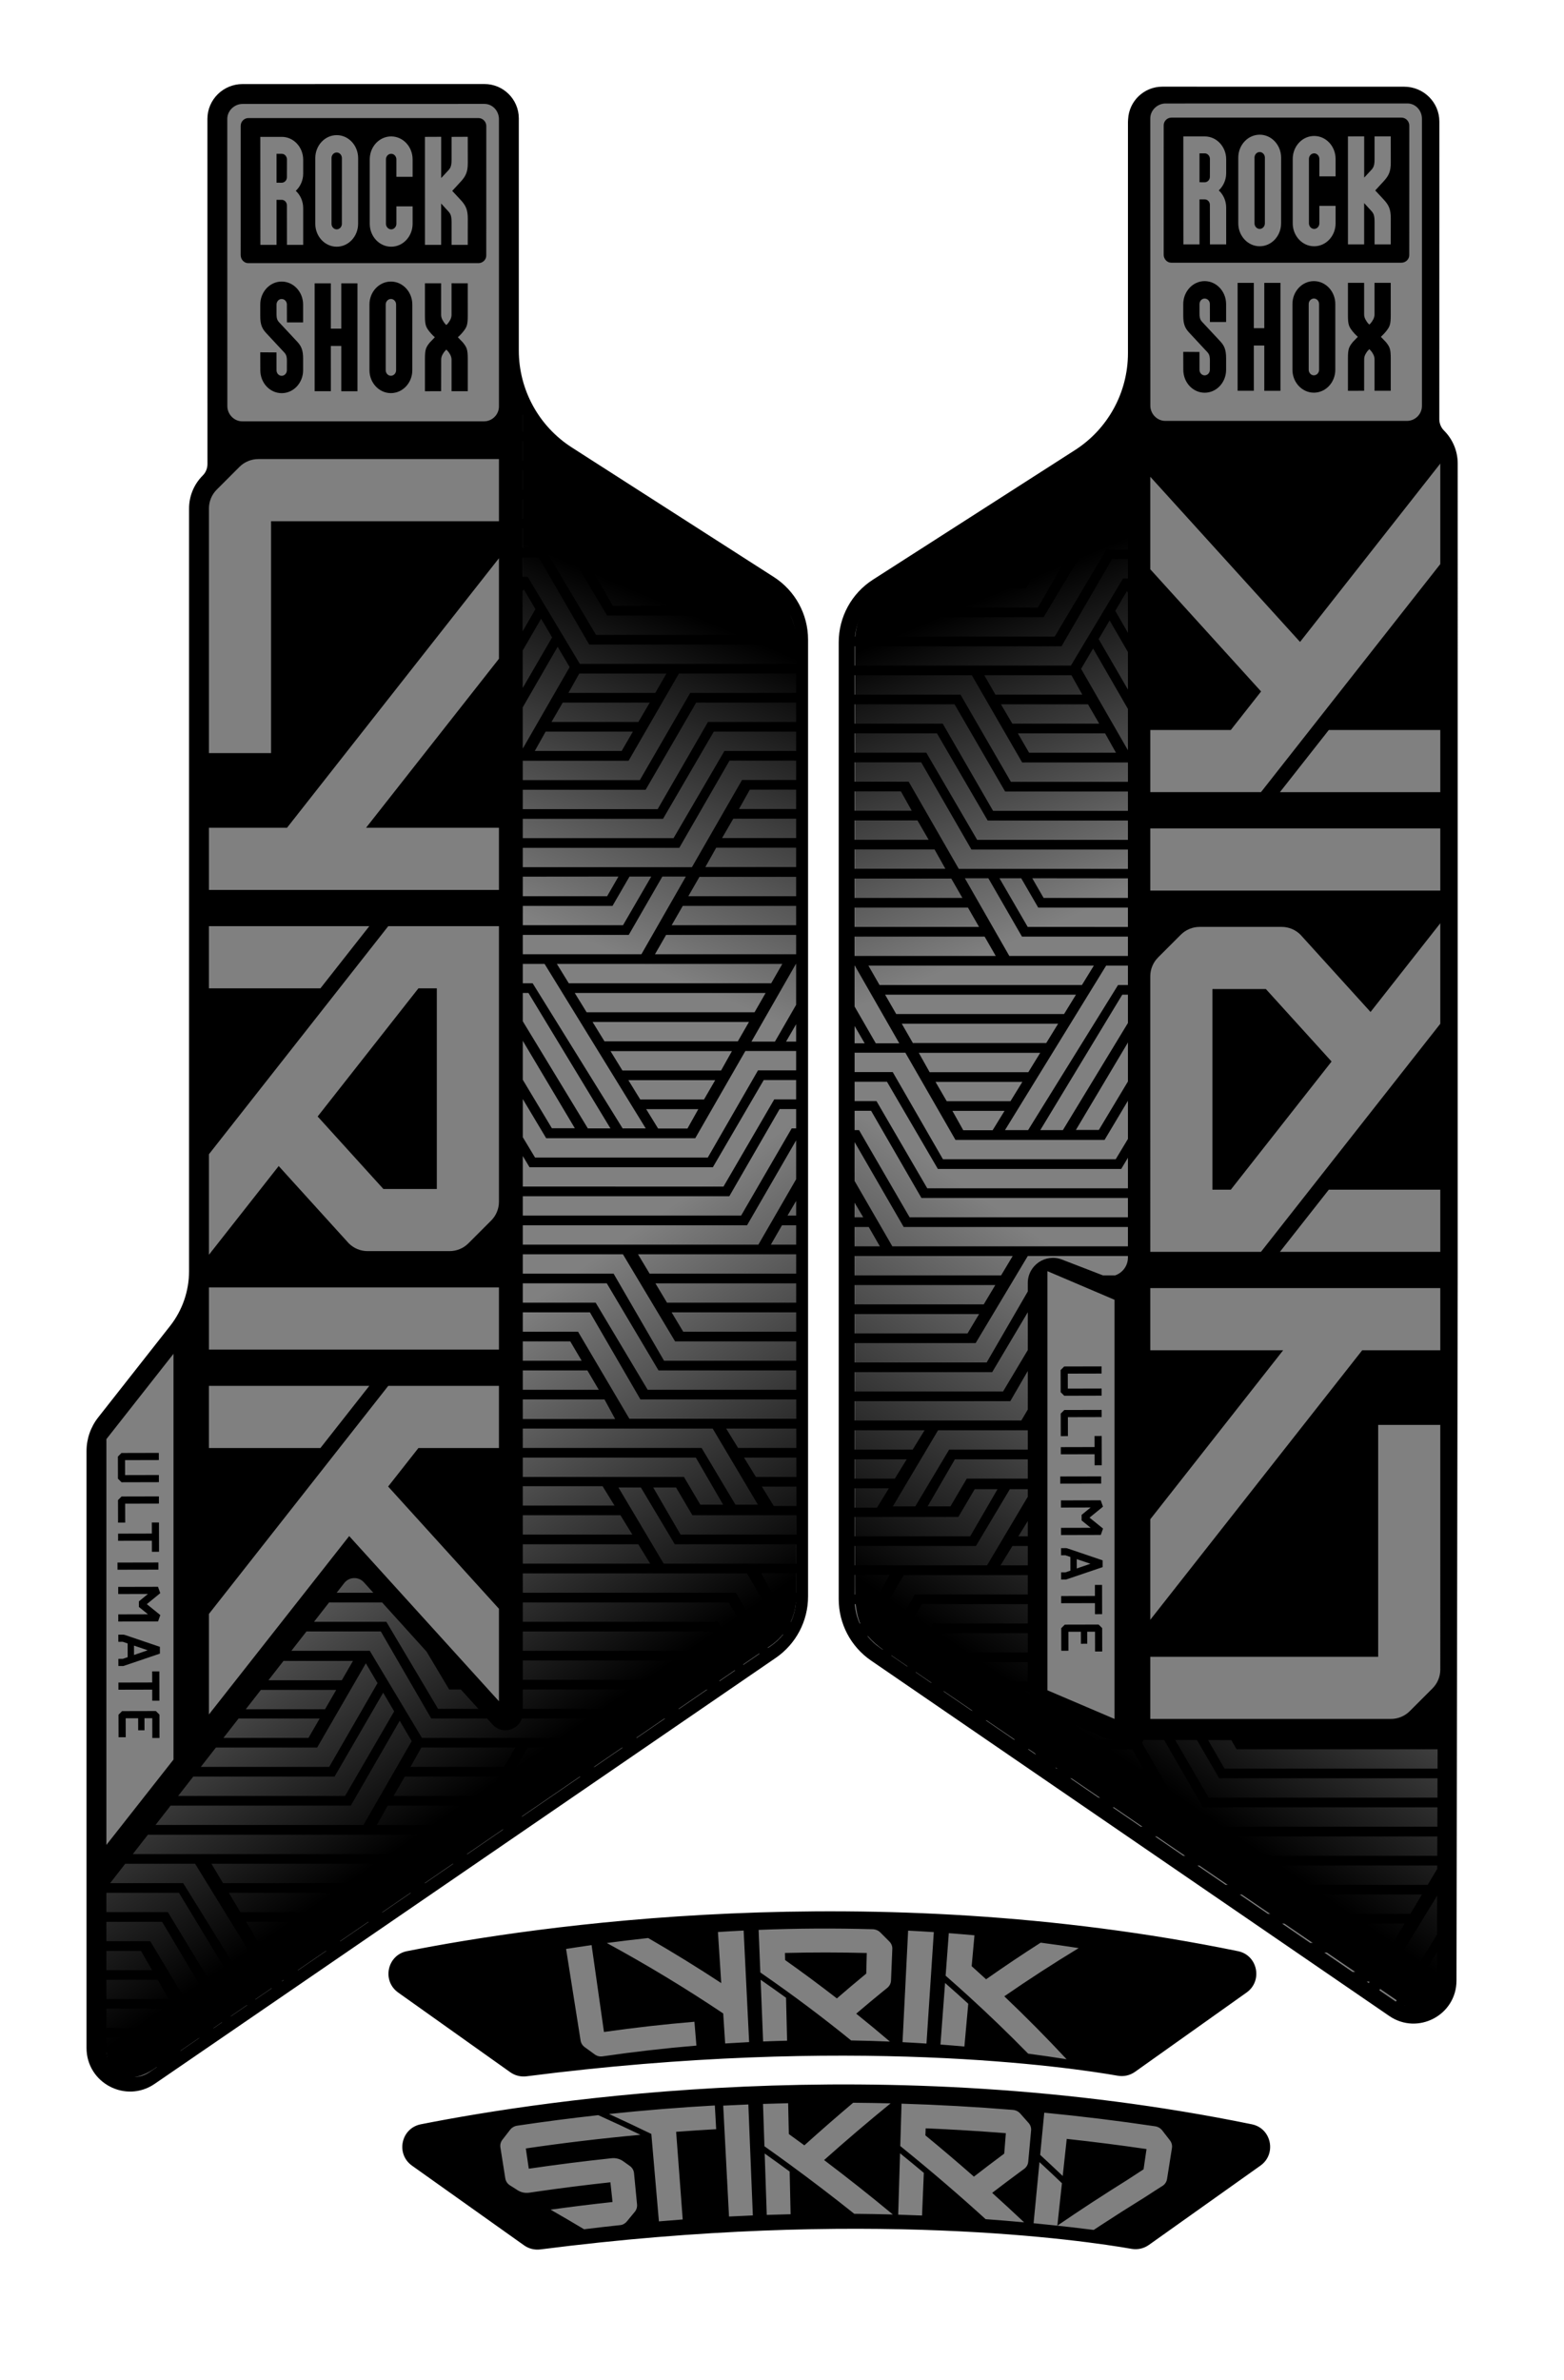 <svg xml:space="preserve" style="enable-background:new 0 0 557.695 848.461;" viewBox="0 0 557.695 848.461" height="848.461px" width="557.695px" y="0px" x="0px" xmlns:xlink="http://www.w3.org/1999/xlink" xmlns="http://www.w3.org/2000/svg" id="OVERLAY" version="1.1">
<rect x="0" y="0" width="557.695" height="848.461" fill="#808080" stroke="none"/>
<style type="text/css">
	.st0{fill:url(#SVGID_1_);}
	.st1{fill:url(#SVGID_00000096019679437832298140000001634054738012270475_);}
	.st2{fill:url(#SVGID_00000108294929873609690920000006933559464463840911_);}
	.st3{fill:url(#SVGID_00000085248219652201081030000009476310357690901662_);}
	.st4{fill:#FFFFFF;}
</style>
<g>
	<g>
		<linearGradient y2="479.069" x2="122.163" y1="623.287" x1="220.571" gradientUnits="userSpaceOnUse" id="SVGID_1_">
			<stop style="stop-color:#000000" offset="0.085"></stop>
			<stop style="stop-color:#000000;stop-opacity:0" offset="0.853"></stop>
		</linearGradient>
		<path d="M283.936,337.481l-97.469,79.493l-2.466,194.854c-0.074,3.821-4.776,5.592-7.353,2.77
			l-46.733-51.186c-2.014-2.206-5.517-2.11-7.407,0.203L36.682,672.298l1.084,57.081
			c0.294,11.271,8.356,14.233,17.608,7.789l219.442-150.593c5.708-3.917,9.12-10.396,9.12-17.32V337.481z" class="st0"></path>
		
			<linearGradient gradientTransform="matrix(-1 0 0 1 -3632.544 0)" y2="462.851" x2="-4081.322" y1="609.81" x1="-3981.044" gradientUnits="userSpaceOnUse" id="SVGID_00000168818360664156168520000008388218873625028485_">
			<stop style="stop-color:#000000" offset="0.085"></stop>
			<stop style="stop-color:#000000;stop-opacity:0" offset="0.853"></stop>
		</linearGradient>
		<path d="M304.784,332.801l98.05,82.612
			v34.353c0,5.056-5.42,8.262-9.851,5.827l-10.032-5.512c-7.638-4.355-16.412,1.161-16.412,9.953v139.909
			c0,3.076,1.713,5.896,4.444,7.314c0,0,17.36,9.838,23.808,11.604c4.255,0.995,11.482,0.859,13.085,0.859
			c2.805,0,101.276,0.036,101.276,0.036c1.991,0.001,3.604,1.616,3.603,3.607l-0.068,84.4
			c-0.005,6.471-7.251,10.295-12.596,6.648L317.002,589.485c-10.138-6.628-12.147-11.863-12.147-23.976
			L304.784,332.801z" style="fill:url(#SVGID_00000168818360664156168520000008388218873625028485_);"></path>
		
			<linearGradient y2="337.608" x2="208.246" y1="212.853" x1="261.201" gradientUnits="userSpaceOnUse" id="SVGID_00000102519185279696841810000016044777111202620058_">
			<stop style="stop-color:#000000" offset="0.085"></stop>
			<stop style="stop-color:#000000;stop-opacity:0" offset="0.981"></stop>
		</linearGradient>
		<path d="M186.325,147.178l85.511,59.8
			c9.135,6.389,13.137,16.834,13.137,27.982l-0.72,165.659l-97.928-36.906V147.178z" style="fill:url(#SVGID_00000102519185279696841810000016044777111202620058_);"></path>
		
			<linearGradient gradientTransform="matrix(-1 0 0 1 -5031.41 0)" y2="330.244" x2="-5411.248" y1="210.607" x1="-5360.465" gradientUnits="userSpaceOnUse" id="SVGID_00000159437102543166112340000013098148454984349584_">
			<stop style="stop-color:#000000" offset="0.085"></stop>
			<stop style="stop-color:#000000;stop-opacity:0" offset="0.981"></stop>
		</linearGradient>
		<path d="M402.834,146.788
			c-28.346,27.844-87.498,62.203-87.498,62.203c-6.523,4.421-10.43,11.788-10.43,19.669v162.686l97.928-36.906
			V146.788z" style="fill:url(#SVGID_00000159437102543166112340000013098148454984349584_);"></path>
	</g>
	<path d="M0,0v848.461h557.695V0H0z M75.552,42.265c0-6.052,4.979-10.975,11.099-10.975l86.236-0.012
		c5.935,0,10.79,4.829,10.823,10.763l0.002,82.786c0,14.549,7.312,27.922,19.559,35.773l72.039,46.184
		c7.226,4.633,11.54,12.523,11.54,21.105v341.098c0,8.271-4.072,16-10.893,20.677L54.481,741.508
		c-2.379,1.631-5.115,2.493-7.912,2.493c-6.794,0-14.127-5.393-14.127-14.104V517.141
		c0-4.012,1.366-7.958,3.846-11.11l25.638-32.595c4.564-5.803,7.078-13.065,7.078-20.446l0.001-271.853
		c0-4.003,1.627-7.917,4.463-10.738c1.335-1.328,2.1-3.19,2.1-5.109L75.552,42.265z M145.196,763.724
		c0.575-2.681,2.603-4.676,5.293-5.209c26.754-5.294,81.898-14.177,150.623-14.177
		c50.384,0,99.217,4.771,145.143,14.181c2.655,0.544,4.654,2.537,5.216,5.202c0.568,2.694-0.468,5.356-2.705,6.945
		l-39.78,28.27c-1.155,0.82-2.507,1.254-3.909,1.254c-0.388,0-0.778-0.034-1.162-0.101
		c-9.611-1.685-45.152-7.178-98.965-7.178c-36.419,0-74.196,2.478-112.282,7.368
		c-0.288,0.036-0.581,0.056-0.871,0.056c-1.422,0-2.777-0.431-3.921-1.244l-39.974-28.417
		C145.655,769.078,144.618,766.415,145.196,763.724z M446.536,702.01c0.568,2.693-0.469,5.354-2.705,6.944
		l-39.78,28.27c-1.155,0.821-2.507,1.255-3.909,1.255c-0.387,0-0.777-0.034-1.161-0.101
		c-9.611-1.685-45.153-7.178-98.962-7.178c-36.42,0-74.199,2.479-112.285,7.368
		c-0.288,0.037-0.58,0.056-0.87,0.056c-1.402,0-2.796-0.441-3.924-1.244l-39.974-28.417
		c-2.246-1.597-3.282-4.26-2.705-6.951c0.575-2.681,2.603-4.676,5.293-5.209
		c26.753-5.294,81.897-14.176,150.622-14.176c50.384,0,99.218,4.771,145.144,14.181
		C443.975,697.352,445.974,699.345,446.536,702.01z M403.795,43.432l0.055-1.007
		c0.311-5.721,5.043-10.202,10.773-10.202l86.236,0.012c6.12,0,11.099,4.923,11.099,10.975l-0.016,106.07
		c0,1.919,0.766,3.781,2.101,5.108c2.837,2.823,4.463,6.737,4.463,10.738v288.805l-0.436,251.967
		c-0.014,8.567-7.233,13.871-13.915,13.871c-2.755,0-5.45-0.85-7.793-2.456L311.554,590.608
		c-6.821-4.677-10.894-12.407-10.894-20.678V228.833c0-8.583,4.314-16.473,11.539-21.105l72.039-46.183
		c12.247-7.852,19.56-21.226,19.56-35.773L403.795,43.432z" class="st4"></path>
	<g>
		<rect height="2.554" width="14.597" transform="matrix(1 -0.002 0.002 1 -1.282 0.94)" y="526.114" x="378.292"></rect>
		<polygon points="392.495,534.791 378.31,534.825 378.316,537.379 388.907,537.353 385.68,539.99 385.685,541.972 
			388.923,544.592 378.333,544.618 378.339,547.172 392.522,547.138 393.324,544.868 388.512,540.973 393.305,537.057"></polygon>
		<polygon points="390.306,515.813 378.264,515.842 378.27,518.396 390.312,518.367 390.321,522.309 392.875,522.302 
			392.85,511.866 390.296,511.872"></polygon>
		<polygon points="56.656,528.329 56.65,525.776 44.607,525.805 44.594,520.476 56.637,520.447 56.631,517.894 
			43.312,517.925 42.036,519.205 42.055,527.088 43.335,528.362"></polygon>
		<path d="M88.517,93.802h82.082c1.517,0,2.826-1.235,2.793-2.732l0.017-46.112c0.016-1.525-1.215-2.849-2.738-2.873
			H88.591c-1.515,0-2.758,1.228-2.758,2.763l-0.006,46.075C85.811,92.445,87.003,93.802,88.517,93.802z
			 M157.32,48.766l-0,14.685c0,0,0.732-0.713,1.669-1.779c1.269-1.439,2.043-1.666,2.036-4.753v-8.128
			l5.769-0.025c0,0,0.015,6.139,0.015,9.298c0.009,3.134-0.662,4.674-2.508,6.679
			c-1.417,1.519-3.04,3.299-3.04,3.299l3.04,3.269c1.867,2.007,2.508,3.547,2.508,6.693
			c0.009,3.146-0.015,9.276-0.015,9.276h-5.769V79.138c0-3.077-0.767-3.295-2.035-4.751l-1.683-1.846v14.738h-5.771
			l-0.006-38.489L157.32,48.766z M131.845,56.965v-0.153c0-4.54,3.421-8.183,7.64-8.183
			c4.225,0,7.635,3.662,7.643,8.173l-0,6.224h-5.785l0-6.215c-0.009-1.088-0.833-1.99-1.858-1.99
			c-1.031,0-1.863,0.883-1.863,1.996l-0,22.948c0,1.084,0.854,1.99,1.864,1.99
			c1.025,0,1.858-0.905,1.858-2.011v-6.19h5.785v6.212c0,4.505-3.418,8.179-7.643,8.173
			c-4.219,0.006-7.64-3.662-7.64-8.173V56.965z M112.428,56.358c0-4.518,3.417-8.173,7.635-8.185
			c4.207-0.009,7.63,3.665,7.643,8.185l-0.013,23.407c0,4.512-3.424,8.179-7.63,8.174
			c-4.203,0.006-7.644-3.662-7.635-8.174V56.358z M100.45,48.79c4.228-0.023,7.661,3.649,7.664,8.163v4.898
			c-0,2.461-1.028,4.656-2.64,6.173c1.612,1.481,2.64,3.703,2.637,6.165l0.003,13.09h-5.791l-0.018-14.058
			c0.012-1.093-0.821-1.99-1.839-1.99h-1.861v16.048h-5.753l-0.025-38.489H100.45z"></path>
		<path d="M298.414,712.345c1.627-1.411,3.267-2.815,4.918-4.212c1.837-1.554,3.69-3.099,5.557-4.636
			c0.062-2.445,0.125-4.891,0.188-7.336c-9.726-0.248-19.457-0.253-29.184-0.014
			c0.021,0.841,0.042,1.683,0.062,2.524C286.256,703.129,292.409,707.689,298.414,712.345z"></path>
		<path d="M187.767,740.109c115.606-14.84,194.131-3.123,210.816-0.201c2.161,0.379,4.364-0.127,6.153-1.398
			l39.781-28.27c5.831-4.144,3.953-13.295-3.056-14.731c-131.815-27.008-251.853-8.809-296.334-0.006
			c-7.068,1.399-9.017,10.572-3.144,14.746l39.974,28.417C183.637,739.861,185.721,740.371,187.767,740.109z
			 M272.113,727.696c-0.294-7.332-0.589-14.664-0.883-21.995c3.054,2.115,6.072,4.254,9.057,6.417
			c0.126,5.1,0.251,10.201,0.377,15.301C277.813,727.489,274.963,727.582,272.113,727.696z M338.327,689.094
			c3.051,0.229,6.101,0.481,9.149,0.757c-0.332,3.669-0.665,7.338-0.997,11.008c1.729,1.548,3.444,3.104,5.144,4.667
			c6.342-4.459,12.831-8.813,19.466-13.056c4.522,0.594,9.039,1.24,13.55,1.94
			c-9.104,5.523-17.947,11.257-26.522,17.186c7.71,7.328,15.119,14.813,22.224,22.435
			c-4.569-0.724-9.146-1.389-13.727-1.997c-6.778-6.92-13.817-13.715-21.113-20.369
			c-2.486-2.267-5.002-4.517-7.547-6.751c-0.253-0.223-0.507-0.445-0.762-0.667
			C337.57,699.196,337.948,694.145,338.327,689.094z M336.997,706.84c2.792,2.451,5.548,4.923,8.268,7.414
			c-0.46,5.081-0.921,10.162-1.381,15.243c-2.842-0.258-5.686-0.493-8.532-0.706
			C335.9,721.475,336.448,714.157,336.997,706.84z M323.822,688.187c3.055,0.153,6.109,0.33,9.161,0.531
			c-0.871,13.241-1.743,26.482-2.614,39.723c-2.847-0.187-5.695-0.352-8.543-0.495
			C322.49,714.692,323.156,701.44,323.822,688.187z M311.178,687.687c1.042,0.03,2.034,0.447,2.745,1.157
			c1.081,1.076,2.156,2.156,3.225,3.238c0.706,0.714,1.077,1.661,1.037,2.63c-0.094,2.292-0.189,4.585-0.283,6.877
			c-0.06,1.455-0.12,2.91-0.18,4.366c-0.04,0.97-0.478,1.882-1.218,2.54
			c-0.699,0.564-1.397,1.13-2.092,1.696c-1.392,1.135-2.776,2.275-4.151,3.42c-1.662,1.384-3.313,2.775-4.951,4.174
			c4.078,3.273,8.084,6.591,12.018,9.951c-4.609-0.194-9.22-0.329-13.832-0.407
			c-10.069-8.173-20.586-16.07-31.54-23.653c-0.277-0.192-0.555-0.384-0.833-0.575
			c-0.203-5.061-0.407-10.122-0.61-15.182C284.063,687.375,297.625,687.298,311.178,687.687z M231.131,690.823
			c8.928,5.155,17.615,10.514,26.053,16.06c-0.06-0.915-0.119-1.831-0.178-2.746
			c-0.334-5.152-0.668-10.304-1.002-15.455c3.053-0.198,6.106-0.372,9.161-0.523
			c0.653,13.253,1.306,26.507,1.959,39.76c-2.849,0.14-5.696,0.303-8.543,0.487
			c-0.221-3.41-0.443-6.82-0.664-10.229c-0.01-0.156-0.02-0.312-0.03-0.467
			c-13.215-8.86-27.061-17.253-41.512-25.112C221.287,691.944,226.206,691.353,231.131,690.823z M210.952,693.344
			c1.47,10.323,2.941,20.645,4.412,30.968c10.723-1.528,21.48-2.742,32.255-3.643
			c0.237,2.833,0.474,5.665,0.711,8.498c-11.195,0.936-22.369,2.216-33.505,3.838
			c-0.967,0.141-1.945-0.103-2.733-0.678c-1.191-0.872-2.388-1.741-3.59-2.605
			c-0.792-0.57-1.326-1.428-1.478-2.386c-1.722-10.875-3.445-21.75-5.168-32.625
			C204.885,694.232,207.917,693.776,210.952,693.344z"></path>
		<polygon points="136.7,423.816 155.763,423.816 155.763,352.296 149.203,352.296 113.269,397.981 124.36,410.21"></polygon>
		<polygon points="390.449,575.388 393.002,575.382 392.977,564.946 390.424,564.952 390.433,568.893 378.39,568.922 
			378.396,571.476 390.439,571.447"></polygon>
		<polygon points="391.735,579.077 379.692,579.105 378.417,580.385 378.437,588.418 380.991,588.412 380.974,581.656 
			385.421,581.645 385.431,585.931 387.685,585.926 387.675,581.64 390.463,581.634 390.48,588.687 
			393.034,588.68 393.015,580.351"></polygon>
		<path d="M380.541,551.908l-0.416-0.068l-1.777,0.007l0.01,2.554l1.565-0.006l1.753,0.595l0.011,4.88l-1.75,0.603
			l-1.565,0.003l0.006,2.555l1.777-0.004l13.026-4.416l-0.006-2.417L380.541,551.908z M383.952,559.094l-0.008-3.338
			l4.885,1.657L383.952,559.094z"></path>
		<polygon points="379.496,497.528 392.816,497.496 392.81,494.942 380.767,494.971 380.755,489.642 392.798,489.614 
			392.791,487.06 379.473,487.092 378.197,488.372 378.216,496.255"></polygon>
		<polygon points="57.144,567.89 56.334,565.625 42.149,565.658 42.155,568.212 52.746,568.187 49.52,570.823 
			49.524,572.805 52.763,575.426 42.172,575.452 42.178,578.006 56.362,577.971 57.163,575.701 52.351,571.807"></polygon>
		<path d="M44.38,582.741l-0.416-0.068l-1.777,0.007l0.01,2.554l1.565-0.006l1.753,0.595l0.011,4.88l-1.751,0.603
			l-1.565,0.004l0.006,2.554l1.777-0.004l13.026-4.416l-0.006-2.417L44.38,582.741z M47.792,589.927l-0.008-3.338
			l4.885,1.657L47.792,589.927z"></path>
		<path d="M288.14,569.098l0-341.098c0-9.032-4.599-17.443-12.202-22.318l-72.039-46.183
			c-11.775-7.549-18.897-20.574-18.897-34.561V42.521l-0.002-0.374c-0.036-6.747-5.516-12.196-12.263-12.196
			l-86.236,0.012c-6.914,0-12.539,5.569-12.539,12.415l0.015,123.024c0,1.53-0.591,3.009-1.675,4.088
			c-3.13,3.114-4.888,7.346-4.888,11.759l-0,271.854c0,7.093-2.384,13.981-6.769,19.556l-25.638,32.594
			c-2.691,3.421-4.154,7.648-4.154,12.001l-0,212.756c0,12.486,13.995,19.859,24.293,12.799L276.621,590.963
			C283.831,586.02,288.14,577.84,288.14,569.098z M282.06,578.093h-0.721l-4.067-6.896h6.542
			C283.625,573.604,283.028,575.934,282.06,578.093z M283.886,567.743l-8.649,0.004l-3.802-6.989h12.451V567.743z
			 M283.886,557.361h-11.038H236.655l-16.124-27.134h8l12.084,20.236h36.201h7.07V557.361z M283.886,547.013
			h-5.085h-0.001H242.665l-9.738-16.787h8.139l5.831,9.889h36.989V547.013z M283.886,536.817h-7.975l-4.243-6.898
			h12.218V536.817z M283.886,526.469h-14.34l-4.242-6.897h18.582V526.469z M283.886,516.122h-20.704l-4.242-6.897
			h24.947V516.122z M283.886,474.695h-39.179h-1.085l-4.132-6.897h1.085h43.311V474.695z M283.886,464.349h-45.58
			h-0.465l-4.131-6.897h0.464h49.712V464.349z M283.886,454.003h-51.777h-0.466l-4.132-6.898h0.467h55.909V454.003z
			 M283.886,443.656h-9.009l3.968-6.898h5.041V443.656z M283.886,433.309H280.81l3.076-5.221V433.309z M283.886,371.295
			h-3.6l3.6-6.202V371.295z M283.886,352.193v5.984l-7.559,13.117h-7.452h-0.928l11.048-19.299l4.807-8.396
			h0.085V352.193z M228.302,391.924l-1.206-1.961l-3.035-4.937h7.238h23.734l-3.998,6.898H228.302z M249.005,395.373
			l-3.866,6.898h-10.471l-4.243-6.898H249.005z M234.235,381.577H221.939l-4.242-6.897h22.41h20.888l-3.865,6.897
			H234.235z M243.078,371.191h-27.529l-4.241-6.898h37.643h18.115l-3.965,6.898H243.078z M251.888,360.843h-42.703
			l-4.242-6.896h52.817h15.254l-3.965,6.896H251.888z M202.82,350.497l-0.989-1.608l-3.253-5.289h67.99h12.392
			l-3.964,6.897h-14.3h-18.929H202.82z M283.886,340.151H269.504h-35.951l3.965-6.898h37.859h8.509V340.151z
			 M283.886,323.258v6.545h-5.572h-38.813l3.965-6.896h40.421V323.258z M283.886,319.457h-38.437l3.963-6.897h34.474
			V319.457z M283.886,309.071h-32.369l3.866-6.897h28.503V309.071z M283.886,298.725h-26.405l3.997-6.898h22.408
			V298.725z M283.886,288.377h-20.377l3.865-6.897h16.511V288.377z M265.998,205.606h-40.774l-4.068-6.898h34.083
			L265.998,205.606z M249.858,195.258h-30.736l-4.068-6.896h24.048L249.858,195.258z M233.72,184.913h-20.7
			l-4.067-6.897h14.009L233.72,184.913z M186.417,147.768c1.156,2.122,2.496,4.141,3.974,6.064h-3.974V147.768z
			 M186.417,157.281h6.877c2.408,2.573,5.139,4.883,8.141,6.897h-15.018V157.281z M186.417,167.628h20.341
			l10.76,6.898h-31.101V167.628z M186.417,178.016h18.044l18.306,31.04h45.038h3.572l2.914,1.868
			c2.13,1.366,3.949,3.078,5.419,5.03h-7.774h-53.402l-18.005-31.041h-14.113V178.016z M186.417,188.362h11.534
			l18.535,31.041h57.72h7.611c1.034,2.145,1.697,4.473,1.947,6.897h-5.427h-65.811l-18.447-31.041h-7.663V188.362z
			 M186.417,198.708h5.692l17.986,31.041h70.31h3.481v6.898H206.764l-18.595-31.041h-1.752V198.708z
			 M196.661,257.339l3.996-6.897h31.044l-4.063,6.897H196.661z M225.673,260.789l-3.998,6.897h-30.977l3.866-6.897
			H225.673z M202.69,246.992l3.865-6.897h31.082l-3.968,6.897H202.69z M186.417,210.674l0.353-0.611l4.163,7.06
			l-4.516,7.827V210.674z M186.417,231.812l6.531-11.27l3.92,6.647l-10.451,18.003V231.812z M186.417,252.099
			l12.425-21.56l4.279,7.257l-16.704,29.029V252.099z M186.417,271.175h37.721l17.948-31.081h39.815h1.985v6.898
			h-37.759l-17.969,31.08h-41.74V271.175z M186.417,281.52h43.8l18.028-31.08h31.371h4.27v6.898h-2.21h-29.218
			l-17.945,31.08h-48.096V281.52z M186.417,291.868h50.015l18.095-31.08h29.358v6.897h-8.358h-17.211l-18.141,31.081
			h-53.759V291.868z M186.417,302.215h55.804l17.908-31.081h23.756v6.898H269.42h-4.822l-17.866,31.08h-60.315
			V302.215z M186.417,312.489l34.114-0.034l-4.039,7.002h-30.075V312.489z M186.417,322.907h31.995l6.058-10.452
			h7.758l-10.072,17.348h-35.739V322.907z M186.417,333.253h37.784l11.985-20.798h7.453h0.927l-15.854,27.696h-42.295
			V333.253z M186.417,348.268v-4.668h7.779l3.142,5.108l27.214,44.242l5.708,9.279h-8.241l-2.262-3.647
			l-29.822-48.085h-3.518V348.268z M186.417,353.947h2.017l28.815,47.582l0.424,0.7h-1.02h-7.039l-23.197-38.189
			V353.947z M186.417,370.966l0.134,0.225h-0.021l18.44,30.968h-8.186l-10.368-17.268V370.966z M186.417,391.758
			l8.337,13.961h18.927h29.412l-0.001,0.001h4.822l17.866-31.082h18.106v6.897h-13.593l-17.909,31.081h-44.553h-0.02
			h-17.025l-4.367-7.249V391.758z M186.417,412.068l2.399,3.998h16.056h32.112h17.212l18.14-31.08h11.549v6.896h-7.805
			l-18.095,31.082H219.428v-0.002h-20.426h-12.585V412.068z M186.417,426.413h9.647h23.364h11.409h29.218l17.945-31.08
			h5.886v6.896h-1.59l-18.028,31.081h-31.37H219.428h-29.236h-3.775V426.413z M186.417,437.744v-0.986h0.839h32.172
			h7.116h39.843l17.499-30.267v13.858l-13.459,23.307h-39.815H219.428h-33.011V437.744z M186.417,447.106h3.357v-0.001
			h32.357l18.593,31.041h43.162v6.896h-47.101l-17.986-31.039h-13.826h-18.556V447.106z M186.417,457.451h3.357
			h26.595l18.446,31.041h49.071v6.898h-52.943l-18.535-31.041h-7.435v0.001h-18.556V457.451z M186.417,467.798h3.357
			h11.926h3.273h5.385l18.006,31.041h55.522v6.897h-59.455l-18.306-31.041h-1.152h-15.199h-3.357V467.798z
			 M186.417,478.146h16.928l4.067,6.896h-20.996V478.146z M186.417,488.492h23.031l4.067,6.898h-27.098V488.492z
			 M186.417,498.839h29.131l3.803,6.989h-32.934V498.839z M186.417,509.225h1.902h29.62h36.192l16.124,27.133
			h-8l-12.082-20.236h-36.203h-21.519h-6.034V509.225z M186.417,519.572h25.568h36.137l9.736,16.787h-8.137
			l-5.833-9.889h-46.123l-0.001-0.001h-11.348V519.572z M186.417,529.77h28.459l4.243,6.897h-32.702V529.77z
			 M186.417,540.116h34.824l4.242,6.897h-39.066V540.116z M186.417,550.463h41.187l4.243,6.898h-45.43V550.463z
			 M186.417,591.89h59.663h1.085l4.132,6.898h-1.086h-63.794V591.89z M86.534,37.049l86.205-0.012
			c2.924-0.006,5.186,2.528,5.177,5.461l-0,102.365c0,2.924-2.405,5.328-5.345,5.328H86.404
			c-2.951,0-5.355-2.53-5.334-5.46L81.049,42.375C81.049,39.436,83.614,37.031,86.534,37.049z M74.501,181.247
			c0-2.52,1.001-4.937,2.783-6.719l8.103-8.103c1.782-1.782,4.199-2.783,6.72-2.783h85.809v22.153H96.655
			l-0,82.66l-22.153-0V181.247z M74.501,295.058l26.63,0h1.217l75.568-96.074v35.833l-47.383,60.241
			h7.148h40.235v22.153l-103.414-0V295.058z M74.501,330.142l57.185,0l-17.425,22.153l-39.761-0V330.142
			z M74.501,411.435l62.363-79.286l1.579-2.007h39.473l0,98.221c0,2.52-1.001,4.937-2.783,6.719l-8.103,8.103
			c-1.782,1.782-4.199,2.783-6.719,2.783h-17.88h-11.351c-2.52,0-4.937-1.001-6.72-2.783l-4.606-5.079
			l-9.225-10.171l-11.15-12.294l-24.877,31.627L74.501,411.435z M74.501,458.918l103.414,0v22.153
			l-103.414-0V458.918z M74.501,494.002l57.185,0l-17.425,22.153l-39.761-0V494.002z M74.501,575.296
			l46.517-59.141l15.846-20.145l1.579-2.008h39.472v22.153h-28.712l-10.799,13.73l39.512,43.565v32.975
			l-53.403-58.881l-50.012,63.583V575.296z M136.249,571.197l15.837,17.5l8.085,13.54h4.169l6.242,6.897h-14.37
			l-18.447-31.041h-25.791l5.382-6.896H136.249z M120.048,567.748l2.708-3.47c1.748-2.24,5.093-2.362,7-0.255
			l3.371,3.725h-8.576H120.048z M87.632,609.287l5.382-6.897h26.872l-3.988,6.897H87.632z M113.992,612.583
			l-3.988,6.898H79.677l5.383-6.898H113.992z M95.707,598.94l5.382-6.896h24.779l-3.987,6.896H95.707z
			 M76.985,622.93h36.106l17.364-30.031l4.163,7.06l-17.232,29.868H71.603L76.985,622.93z M68.91,633.278h50.396
			l17.328-29.901l3.92,6.647l-17.503,30.151H63.528L68.91,633.278z M140.347,640.174l3.996-6.897h33.468
			l-4.063,6.897H140.347z M171.782,643.624l-3.998,6.897h-33.4l3.866-6.897H171.782z M146.375,629.827l3.865-6.897
			h33.505l-3.968,6.897H146.375z M129.607,650.521H55.454l5.382-6.897h64.258l17.433-30.25l4.279,7.257
			L129.607,650.521z M37.94,512.986l23.925-30.417l-0,144.643l-23.925,30.417L37.94,512.986z M37.936,695.423
			h12.333l3.966,6.858H37.936V695.423z M37.936,705.711h18.281l3.965,6.856H37.936V705.711z M37.936,715.996h24.228
			l3.965,6.857H37.936V715.996z M53.355,738.599c-1.696,1.162-3.554,1.752-5.521,1.752
			c-2.776,0-5.672-1.291-7.611-3.57h15.783L53.355,738.599z M58.108,733.332H38.354
			c-0.262-0.884-0.417-1.835-0.417-2.856v-4.041h24.136L58.108,733.332z M64.252,731.129l2.701-4.693h4.145
			L64.252,731.129z M76.232,722.915h-4.062l-18.593-30.967H37.936v-6.898h19.873l4.127,6.898h-0.021l17.244,28.959
			L76.232,722.915z M82.392,718.692l-22.531-37.093h-4.116H37.936v-6.896h13.681h12.202l24.273,40.081L82.392,718.692z
			 M91.057,712.751l-25.736-41.498H49.553H39.275l5.382-6.897h0.769h24.156l27.309,44.395L91.057,712.751z
			 M100.525,706.26l-0.31-0.518h1.064L100.525,706.26z M106.312,702.292h-7.572l-4.128-6.897l21.792-0.022
			L106.312,702.292z M121.402,691.946H91.913l-4.128-6.896h43.675L121.402,691.946z M136.491,681.601H85.721
			l-4.127-6.898h64.959L136.491,681.601z M151.584,671.253H79.528l-4.127-6.898h86.244L151.584,671.253z
			 M186.02,647.644l8.334-14.368h12.623L186.02,647.644z M212.007,629.827h-19.772l-12.984,22.458l-12.576,8.622
			H47.349l5.382-6.897h117.516l17.948-31.081h33.873L212.007,629.827z M227.096,619.481h-76.647l-18.595-31.041
			h-27.955l5.383-6.898h26.512l17.986,31.041h19.924l1.931,2.134c3.315,3.663,9.043,2.086,10.457-2.134h51.066
			L227.096,619.481z M242.187,609.135h-55.77v-6.897h65.83L242.187,609.135z M256.556,599.283l-6.495-10.843h-63.644
			v-6.898h67.583l8.084,13.951L256.556,599.283z M265.088,593.434l-9.116-15.341h-69.555v-6.896h73.426l10.944,18.33
			L265.088,593.434z M273.841,587.433l-11.419-19.685h-76.005v-6.897h79.937l12.877,21.833
			c-1.25,1.542-2.723,2.92-4.402,4.072L273.841,587.433z"></path>
		<polygon points="378.235,503.883 378.254,511.916 380.807,511.909 380.792,505.153 392.835,505.125 392.829,502.571 
			379.51,502.603"></polygon>
		<rect height="2.554" width="14.597" transform="matrix(1 -0.002 0.002 1 -1.354 0.121)" y="556.948" x="42.131"></rect>
		<polygon points="54.288,606.221 56.842,606.215 56.817,595.779 54.263,595.786 54.272,599.727 42.229,599.756 
			42.235,602.309 54.279,602.281"></polygon>
		<polygon points="54.16,553.142 56.714,553.136 56.689,542.699 54.136,542.705 54.145,546.647 42.103,546.676 
			42.109,549.23 54.151,549.201"></polygon>
		<polygon points="55.574,609.91 43.531,609.939 42.256,611.218 42.277,619.251 44.83,619.245 44.813,612.489 
			49.26,612.479 49.27,616.765 51.524,616.759 51.514,612.473 54.303,612.467 54.319,619.52 56.873,619.514 
			56.854,611.184"></polygon>
		<polygon points="44.632,535.987 56.674,535.959 56.668,533.405 43.349,533.436 42.074,534.716 42.093,542.749 
			44.647,542.743"></polygon>
		<path d="M449.185,81.596c1.031,0,1.851-0.905,1.845-1.99l0.006-23.407c-0.006-1.1-0.82-1.99-1.851-2.001
			c-1.028,0-1.861,0.904-1.848,2.001l-0,23.407C447.336,80.691,448.157,81.596,449.185,81.596z"></path>
		<path d="M494.159,118.218c1.442-1.795,1.757-2.503,1.757-5.92c-0.009-4.854-0.009-11.477-0.009-11.477
			l-5.776-0.006v11.277c0,1.352-0.825,2.37-1.125,2.816c-0.281,0.42-0.733,0.786-0.733,0.786
			s-0.439-0.365-0.726-0.786c-0.282-0.446-1.123-1.465-1.123-2.816v-11.271h-5.774v11.477
			c0,3.417,0.308,4.125,1.744,5.92c0.778,0.974,1.786,1.841,1.786,1.841l-1.789,1.855
			c-1.433,1.792-1.741,2.501-1.741,5.926v11.468l5.774-0.017c0,0,0.001-9.924,0.017-11.266
			c-0.015-1.345,0.824-2.346,1.106-2.783l0.726-0.795h0.005l0.729,0.795c0.299,0.437,1.106,1.44,1.125,2.783
			c-0.019,1.342,0,11.266,0,11.266h5.785v-11.451c-0.009-3.425-0.308-4.134-1.757-5.935l-1.773-1.845
			C492.386,120.058,493.378,119.192,494.159,118.218z"></path>
		<polygon points="451.386,352.552 432.323,352.552 432.323,424.072 438.883,424.072 474.818,378.386 463.726,366.157"></polygon>
		<polygon points="121.697,117.143 117.969,117.143 117.969,100.992 112.192,100.992 112.192,139.449 117.978,139.449 
			117.969,123.32 121.697,123.32 121.697,139.466 127.466,139.461 127.469,100.992 121.697,100.992"></polygon>
		<path d="M100.419,100.366c-4.188,0-7.618,3.68-7.618,8.21v4.069c0,3.039,0.632,4.446,2.028,5.983l5.806,6.239
			c1.115,1.186,1.66,1.546,1.669,3.665c0,1.683-0.009,3.433-0.009,3.433c0,1.084-0.824,1.989-1.845,1.995
			c-1.028,0-1.852-0.89-1.852-1.995l-0.009-6.346l-5.788-0.039l0.02,6.385c0,4.533,3.41,8.179,7.629,8.179
			c4.222,0,7.635-3.662,7.635-8.186v-4.077c0-3.042-0.63-4.456-2.014-5.981l-5.806-6.222
			c-1.129-1.199-1.666-1.555-1.666-3.686v-3.427c0.006-1.103,0.824-1.983,1.833-1.98
			c1.04-0.003,1.873,0.878,1.863,1.98l0.015,6.369h5.774v-6.375C108.079,104.046,104.66,100.366,100.419,100.366z"></path>
		<path d="M514.909,153.48c-1.085-1.079-1.675-2.558-1.675-4.088l0.015-106.071c0-6.846-5.625-12.415-12.539-12.415
			l-86.236-0.012c-6.495,0-11.857,5.078-12.21,11.564l-0.055,1.007v82.418c0,13.987-7.122,27.012-18.897,34.561
			l-72.039,46.183c-7.604,4.875-12.203,13.285-12.203,22.317l-0,341.098c0,8.742,4.31,16.922,11.519,21.865
			l184.807,126.705c10.149,6.958,23.944-0.296,23.963-12.601l0.437-251.966V165.239
			C519.797,160.825,518.038,156.593,514.909,153.48z M415.655,36.891l86.205-0.012
			c2.924-0.006,5.187,2.528,5.177,5.461l-0,102.365c0,2.924-2.405,5.328-5.345,5.328h-86.167
			c-2.951,0-5.355-2.53-5.334-5.46l-0.021-102.356C410.171,39.278,412.736,36.872,415.655,36.891z
			 M402.203,148.38v6.064h-3.974C399.706,152.52,401.047,150.502,402.203,148.38z M395.325,157.893h6.877v6.897
			H387.184C390.187,162.775,392.918,160.466,395.325,157.893z M381.861,168.239h20.341v6.898h-31.101L381.861,168.239z
			 M365.658,178.627h14.009l-4.067,6.897h-20.7L365.658,178.627z M349.519,188.974h24.048l-4.068,6.896H338.762
			L349.519,188.974z M333.381,199.319h34.083l-4.068,6.898h-40.774L333.381,199.319z M314.327,211.535l2.914-1.868
			h3.572h45.038l18.306-31.04h18.044v6.897h-14.114l-18.005,31.041h-53.402h-7.774
			C310.378,214.612,312.196,212.901,314.327,211.535z M306.802,220.014h7.611h57.72l18.535-31.041h11.534v6.896h-7.663
			l-18.447,31.041h-65.811h-5.426C305.105,224.487,305.768,222.159,306.802,220.014z M304.734,230.36h3.481h70.31
			l17.986-31.041h5.692v6.898h-1.752l-18.595,31.041h-77.122V230.36z M387.962,251.054l3.996,6.897h-30.978
			l-4.063-6.897H387.962z M354.951,247.603l-3.968-6.897h31.082l3.865,6.897H354.951z M394.055,261.4l3.866,6.897
			h-30.977l-3.998-6.897H394.055z M385.499,238.407l4.279-7.257l12.425,21.561v14.726L385.499,238.407z
			 M391.752,227.8l3.92-6.647l6.531,11.27v13.38L391.752,227.8z M397.687,217.735l4.163-7.06l0.353,0.61
			v14.276L397.687,217.735z M304.734,240.705h1.985h39.815l17.948,31.081h37.721v6.897h-41.74l-17.969-31.08h-37.759
			V240.705z M304.734,251.052h4.269h31.371l18.028,31.08h43.8v6.898h-48.096l-17.945-31.08h-29.218h-2.21
			V251.052z M304.734,261.399h29.358l18.095,31.08h50.015v6.898h-53.759l-18.141-31.081h-17.211h-8.357V261.399z
			 M304.734,271.745h23.756l17.908,31.081h55.804v6.896h-60.315l-17.866-31.08h-4.822h-14.466V271.745z
			 M402.068,371.803l0.135-0.225v13.925l-10.368,17.268h-8.186l18.44-30.968H402.068z M379.005,402.84h-8.059
			l29.146-48.128l0.093-0.154h2.017v0.069v10.024L379.005,402.84z M398.684,351.108l-2.328,3.754l-29.755,47.977
			h-8.242l29.297-47.627l6.768-11.002h7.779v6.897H398.684z M345.097,392.535h-7.513l-3.998-6.898h5.638h25.334
			l-4.241,6.898H345.097z M358.195,395.985l-4.243,6.898h-0.045h-10.425l-3.866-6.898h8.419H358.195z
			 M383.677,354.558l-0.514,0.836l-3.728,6.06h-59.864l-1.966-3.42l-1.998-3.476H383.677z M313.624,351.108
			l-3.964-6.897h80.381l-4.242,6.897H313.624z M321.574,364.905h55.738l-4.241,6.898h-45.624h-1.928l-3.965-6.898
			H321.574z M330.417,375.291h40.506l-4.242,6.897h-30.392h-4.799l-3.865-6.897H330.417z M359.907,340.762
			l-15.854-27.696h0.927h7.453l11.985,20.798h37.784v6.898H359.907z M366.464,330.415l-10.072-17.348h7.758
			l6.058,10.452h31.995v6.896H366.464z M372.128,320.068l-4.039-7.002l34.114,0.034v6.968H372.128z M304.734,282.091
			h16.511l3.865,6.897h-20.377V282.091z M304.734,292.438h22.408l3.997,6.898h-26.405V292.438z M304.734,302.786h28.503
			l3.866,6.897h-32.369V302.786z M304.734,313.171h34.473l3.964,6.897h-38.437V313.171z M304.734,323.519h40.421
			l3.965,6.896h-44.385V323.519z M304.734,333.864h46.368l3.965,6.898h-50.333V333.864z M304.734,358.553v-13.428
			v-0.913h0.085l1.771,3.093l6.252,10.921l7.832,13.68h-0.928h-7.452l-7.559-13.117V358.553z M304.734,365.705
			l3.6,6.202h-3.6V365.705z M304.734,375.25h18.105l17.866,31.082h4.822l-0.001-0.001h11.316h37.023l8.338-13.961
			v13.609l-4.367,7.249h-17.045h-18.075h-26.478l-17.909-31.081h-13.593V375.25z M304.734,385.598h11.549
			l18.14,31.08h17.212h14.017h34.152l2.4-3.998v10.894h-30.68h-2.331v0.002h-38.557l-18.095-31.082h-7.805
			V385.598z M304.734,395.944h5.886l17.945,31.08h29.219h11.409h5.268h27.743v6.897h-21.871h-11.14h-13.469h-31.37
			l-18.028-31.081h-1.59V395.944z M304.734,407.103l17.499,30.267h39.843h7.116h14.076h18.935v6.898h-13.062h-19.949
			h-11.184h-39.815l-13.459-23.306V407.103z M304.734,428.699l3.076,5.221h-3.076V428.699z M304.734,437.37h5.04
			l3.968,6.898h-9.009V437.37z M304.734,447.716h55.909h0.466l-4.132,6.898h-0.467h-51.777V447.716z
			 M304.734,458.063h49.712h0.464l-4.131,6.897h-0.465h-45.58V458.063z M304.734,468.409h43.311h1.085l-4.132,6.897
			h-1.085h-39.179V468.409z M304.734,478.757h43.161l18.593-31.041h25.587h6.769v0.001h3.357v0.521
			c0,2.957-1.855,5.339-4.324,6.293c-0.085,0.033-0.174,0.054-0.26,0.083h-4.29
			c-0.097-0.033-0.194-0.054-0.29-0.092l-14.343-5.54c-5.879-2.271-12.206,2.068-12.206,8.37v3.011
			l-14.654,25.289h-47.101V478.757z M397.42,463.315v149.41l-23.925-10.212v-149.398L397.42,463.315z
			 M304.734,489.103h49.071l12.684-21.344v13.483l-8.812,14.759h-52.942V489.103z M304.734,499.45h55.522
			l6.233-10.746v13.742l-2.3,3.901h-59.454V499.45z M338.447,516.734l-12.082,20.236h-8l16.124-27.133h32.001
			v6.897H338.447z M366.489,520.183v6.898h-21.758l-5.833,9.889h-8.137l9.736-16.787H366.489z M304.734,509.837h24.947
			l-4.242,6.897h-20.704V509.837z M304.734,520.183h18.582l-4.242,6.897h-14.34V520.183z M304.734,530.53h12.218
			l-4.243,6.898h-7.975V530.53z M304.734,540.727h36.989l5.831-9.888h8.138l-9.738,16.786h-36.135h-0.001h-5.084
			V540.727z M304.734,551.074h7.07h36.201l12.083-20.236h6.401v2.691l-14.524,24.443h-36.192h-11.038V551.074z
			 M363.137,547.625l3.352-5.45v5.45H363.137z M366.489,551.074v6.898h-9.717l4.243-6.898H366.489z M304.734,561.37
			h12.451l-3.802,6.989l-8.649-0.004V561.37z M306.56,578.705c-0.968-2.159-1.565-4.489-1.754-6.896h6.542
			l-4.067,6.896H306.56z M313.791,587.367c-1.679-1.151-3.152-2.53-4.402-4.072l12.877-21.833h44.223v6.897h-40.292
			l-11.419,19.685L313.791,587.367z M317.832,590.138l10.944-18.33h37.712v6.896h-33.841l-9.116,15.341
			L317.832,590.138z M326.536,596.105l8.084-13.951h31.87v6.898h-27.93l-6.495,10.843L326.536,596.105z
			 M366.489,592.502v6.898h-28.08h-1.086l4.132-6.898h1.085H366.489z M336.372,602.849h30.521
			c0.762,2.845,2.575,5.323,5.103,6.897h-25.564L336.372,602.849z M351.462,613.194h28.112l13.799,6.035
			c0.999,0.437,2.055,0.719,3.131,0.863h-34.98L351.462,613.194z M366.552,623.54h1.708l1.12,1.939L366.552,623.54
			z M372.709,623.541h31.081l3.865,6.897h-30.979L372.709,623.541z M381.646,633.889h28.043l3.996,6.897h-21.98
			L381.646,633.889z M396.737,644.235h19.045l3.866,6.897h-12.852L396.737,644.235z M442.067,675.314h64.959
			l-4.127,6.898h-50.771L442.067,675.314z M457.16,685.662h43.675l-4.128,6.896H467.218L457.16,685.662z
			 M488.095,706.871l-0.755-0.518h1.064L488.095,706.871z M482.308,702.903l-10.092-6.919l21.792,0.022l-4.128,6.897
			H482.308z M512.371,705.692c-0.015,6.303-5.91,10.423-11.483,9.143l11.513-19.028L512.371,705.692z
			 M512.42,689.579l-14.676,23.898c-0.03-0.02-0.062-0.033-0.092-0.054l-5.803-3.979l20.613-33.721L512.42,689.579z
			 M512.492,666.181l-3.401,5.684h-72.055l-10.061-6.898h85.521L512.492,666.181z M512.506,661.518h-90.562
			l-10.06-6.897h100.643L512.506,661.518z M512.538,651.132H424.425l-17.2-29.891l0.6-1.017l7.282,0.012
			l13.83,23.998h83.622L512.538,651.132z M512.57,640.786h-81.589l-11.925-20.543l7.77,0.013l7.9,13.633h77.866
			L512.57,640.786z M512.602,630.438h-75.956l-5.871-10.176l8.277,0.014l1.888,3.265h71.683L512.602,630.438z
			 M513.585,595.12c0,2.52-1.002,4.937-2.783,6.719l-8.103,8.103c-1.782,1.782-4.199,2.783-6.72,2.783h-85.809
			v-22.153l81.261,0v-82.661h22.153V595.12z M513.585,481.309H486.955h-1.217l-75.568,96.075v-35.833
			l47.383-60.242h-7.148h-40.235v-22.153h103.414V481.309z M513.585,446.225h-57.185l17.425-22.153h39.761V446.225z
			 M513.585,364.932l-62.363,79.286l-1.579,2.007h-39.472L410.17,348.004c0-2.52,1.001-4.937,2.784-6.719l8.103-8.103
			c1.782-1.782,4.199-2.783,6.719-2.783h17.88h11.351c2.52,0,4.937,1.001,6.72,2.783l4.607,5.079l9.225,10.171
			l11.15,12.294l24.877-31.627V364.932z M513.585,317.449H410.17V295.296h103.414V317.449z M513.585,282.365h-57.185
			l17.425-22.153h39.761L513.585,282.365z M513.585,201.071l-46.517,59.14l-15.846,20.145l-1.579,2.008h-39.472
			v-22.153h28.712l10.799-13.73l-39.512-43.565v-32.975l53.403,58.881l50.012-63.583V201.071z"></path>
		<path d="M417.638,93.644h82.082c1.517,0,2.826-1.235,2.793-2.732l0.017-46.112c0.016-1.525-1.215-2.849-2.738-2.873
			h-82.08c-1.516,0-2.758,1.228-2.758,2.763l-0.006,46.075C414.932,92.287,416.124,93.644,417.638,93.644z
			 M486.441,48.608l-0,14.685c0,0,0.732-0.713,1.669-1.779c1.268-1.439,2.043-1.666,2.035-4.753v-8.129
			l5.77-0.024c0,0,0.015,6.139,0.015,9.298c0.009,3.134-0.663,4.674-2.508,6.679
			c-1.417,1.519-3.04,3.298-3.04,3.298l3.04,3.269c1.867,2.007,2.508,3.547,2.508,6.693
			c0.009,3.146-0.015,9.276-0.015,9.276h-5.769v-8.141c0-3.077-0.767-3.295-2.035-4.751l-1.683-1.845v14.737h-5.771
			L480.65,48.632L486.441,48.608z M460.966,56.806v-0.153c0-4.54,3.421-8.183,7.64-8.183
			c4.225,0,7.635,3.662,7.643,8.174v6.224h-5.785v-6.214c-0.009-1.088-0.833-1.99-1.858-1.99
			c-1.031,0-1.864,0.883-1.864,1.996v22.948c0,1.084,0.854,1.99,1.864,1.99c1.025,0,1.858-0.905,1.858-2.011
			v-6.19h5.785v6.212c0,4.505-3.418,8.179-7.643,8.173c-4.218,0.007-7.64-3.661-7.64-8.173L460.966,56.806z
			 M441.55,56.2c0-4.518,3.417-8.173,7.635-8.185c4.206-0.009,7.63,3.665,7.643,8.185l-0.012,23.407
			c0,4.511-3.424,8.179-7.63,8.173c-4.203,0.006-7.644-3.662-7.635-8.173V56.2z M429.572,48.631
			c4.228-0.023,7.661,3.65,7.664,8.163v4.898c0,2.461-1.028,4.656-2.64,6.173c1.612,1.481,2.64,3.703,2.637,6.165
			l0.003,13.09h-5.791l-0.018-14.058c0.012-1.093-0.821-1.99-1.839-1.99h-1.861v16.048h-5.753l-0.024-38.489H429.572z"></path>
		<path d="M329.978,761.167c5.88,4.835,11.648,9.738,17.302,14.705c1.687-1.307,3.383-2.609,5.088-3.904
			c1.897-1.441,3.804-2.876,5.723-4.303c0.193-2.425,0.386-4.849,0.578-7.274
			c-9.52-0.757-19.05-1.334-28.586-1.733C330.047,759.494,330.013,760.33,329.978,761.167z"></path>
		<path d="M431.426,62.978l0.012-6.34c-0.012-1.072-0.833-1.974-1.851-1.974h-1.861l-0,10.298l1.845,0.019
			C430.605,64.967,431.438,64.081,431.426,62.978z"></path>
		<path d="M429.541,100.208c-4.188,0-7.618,3.68-7.618,8.21v4.069c0,3.039,0.632,4.446,2.028,5.983l5.806,6.239
			c1.115,1.186,1.66,1.546,1.669,3.665c0,1.683-0.009,3.434-0.009,3.434c0,1.084-0.824,1.989-1.845,1.995
			c-1.028,0-1.852-0.89-1.852-1.995l-0.009-6.347l-5.788-0.038l0.02,6.385c0,4.533,3.41,8.179,7.629,8.179
			c4.222,0,7.635-3.662,7.635-8.186v-4.077c0-3.042-0.63-4.456-2.014-5.981l-5.806-6.223
			c-1.129-1.199-1.666-1.555-1.666-3.686v-3.427c0.006-1.103,0.824-1.984,1.833-1.98
			c1.04-0.003,1.873,0.878,1.863,1.98l0.016,6.369h5.774v-6.375C437.2,103.888,433.781,100.208,429.541,100.208z"></path>
		<path d="M120.063,81.754c1.031,0,1.851-0.905,1.846-1.99l0.006-23.407c-0.006-1.1-0.821-1.99-1.852-2
			c-1.028,0-1.861,0.904-1.848,2v23.407C118.215,80.849,119.036,81.754,120.063,81.754z"></path>
		<path d="M102.305,63.136l0.013-6.341c-0.013-1.072-0.833-1.974-1.852-1.974h-1.861l-0,10.298l1.845,0.019
			C101.484,65.126,102.317,64.239,102.305,63.136z"></path>
		<path d="M446.395,757.221c-131.815-27.008-251.853-8.809-296.334-0.006c-7.068,1.399-9.016,10.572-3.144,14.747
			l39.974,28.417c1.681,1.195,3.765,1.705,5.811,1.442c115.606-14.84,194.131-3.123,210.816-0.201
			c2.161,0.379,4.364-0.127,6.153-1.398l39.781-28.27C455.282,767.807,453.403,758.657,446.395,757.221z
			 M188.535,772.91c0.016,0.045,0.033,0.09,0.048,0.135c9.816-1.437,19.653-2.68,29.506-3.729
			c1.471-0.157,2.949,0.225,4.133,1.069c0.115,0.082,0.229,0.163,0.344,0.245c0.726,0.518,1.451,1.036,2.174,1.556
			c0.768,0.611,1.249,1.493,1.342,2.454c0.076,0.789,0.152,1.577,0.228,2.365
			c0.063,0.653,0.126,1.306,0.189,1.96c0.219,2.271,0.439,4.542,0.657,6.812
			c0.092,0.96-0.204,1.919-0.824,2.664c-0.939,1.131-1.873,2.264-2.802,3.398
			c-0.613,0.748-1.497,1.225-2.167,1.296c-4.367,0.461-8.732,0.961-13.093,1.5
			c-3.94-2.361-7.919-4.69-11.936-6.986c7.351-1.02,14.713-1.929,22.084-2.727
			c-0.254-2.344-0.508-4.687-0.761-7.031c-8.743,0.947-17.473,2.048-26.186,3.304
			c-0.92,0.133-1.84,0.267-2.759,0.403c-1.449,0.214-2.926-0.099-4.146-0.882
			c-0.214-0.137-0.428-0.274-0.642-0.411c-0.75-0.479-1.5-0.957-2.252-1.434
			c-0.801-0.565-1.339-1.416-1.489-2.369c-0.112-0.708-0.224-1.416-0.336-2.124
			c-0.115-0.722-0.229-1.444-0.343-2.167c-0.357-2.253-0.714-4.506-1.071-6.76
			c-0.15-0.952,0.103-1.93,0.708-2.715c0.917-1.19,1.839-2.379,2.766-3.567
			c0.609-0.783,1.525-1.309,2.536-1.46c9.613-1.431,19.246-2.68,28.894-3.747
			c5.061,2.284,10.073,4.618,15.037,7.001c-13.655,1.253-27.286,2.875-40.875,4.866
			C187.844,768.19,188.189,770.55,188.535,772.91z M243.441,791.144c-2.829,0.212-5.658,0.441-8.485,0.685
			c-0.901-10.404-1.803-20.808-2.705-31.212c-0.025,0.002-0.05,0.004-0.075,0.006
			c-4.95-2.408-9.951-4.767-14.999-7.077c12.553-1.324,25.131-2.34,37.721-3.046
			c0.158,2.822,0.317,5.644,0.475,8.466c-4.76,0.267-9.519,0.579-14.274,0.935
			C241.88,770.317,242.661,780.73,243.441,791.144z M259.952,790.094c-0.689-13.177-1.377-26.353-2.066-39.53
			c2.986-0.156,5.971-0.295,8.958-0.416c0.536,13.184,1.071,26.368,1.607,39.551
			C265.617,789.815,262.784,789.946,259.952,790.094z M273.413,789.514c-0.247-7.292-0.493-14.584-0.74-21.876
			c2.994,2.123,5.962,4.264,8.905,6.423c0.113,5.072,0.225,10.144,0.338,15.216
			C279.082,789.339,276.247,789.419,273.413,789.514z M304.623,789.124c-7.517-6.001-15.219-11.887-23.102-17.649
			c-2.686-1.963-5.392-3.911-8.12-5.844c-0.272-0.193-0.544-0.385-0.816-0.578
			c-0.17-5.033-0.341-10.067-0.511-15.1c2.987-0.101,5.975-0.185,8.963-0.251
			c0.081,3.663,0.163,7.325,0.244,10.988c1.856,1.337,3.702,2.681,5.539,4.031
			c5.686-5.127,11.487-10.19,17.404-15.185c4.449,0.035,8.897,0.108,13.344,0.22
			c-8.112,6.612-16.017,13.352-23.71,20.21c8.387,6.333,16.562,12.806,24.521,19.409
			C313.794,789.248,309.208,789.164,304.623,789.124z M328.783,789.735c-2.833-0.118-5.668-0.221-8.502-0.306
			c0.22-7.293,0.44-14.586,0.66-21.879c2.852,2.31,5.678,4.637,8.477,6.979
			C329.207,779.598,328.995,784.667,328.783,789.735z M367.048,766.228c-0.132,1.442-0.263,2.885-0.395,4.327
			c-0.089,0.961-0.565,1.846-1.327,2.463c-0.717,0.526-1.434,1.052-2.148,1.58
			c-1.431,1.057-2.856,2.118-4.274,3.183c-1.715,1.287-3.421,2.581-5.118,3.88
			c3.854,3.473,7.653,6.975,11.398,10.507c-4.572-0.42-9.146-0.797-13.723-1.131
			c-9.548-8.674-19.438-17.162-29.665-25.442c-0.259-0.21-0.518-0.419-0.777-0.628
			c0.152-5.034,0.304-10.068,0.456-15.102c13.246,0.4,26.484,1.141,39.701,2.223
			c1.016,0.083,1.963,0.547,2.621,1.288c1.001,1.123,1.997,2.248,2.989,3.375c0.656,0.743,0.973,1.702,0.883,2.662
			C367.462,761.684,367.255,763.956,367.048,766.228z M417.896,765.673c-0.357,2.253-0.714,4.506-1.071,6.76
			c-0.227,1.431-0.453,2.861-0.68,4.291c-0.152,0.953-0.686,1.805-1.489,2.369
			c-0.752,0.477-1.503,0.955-2.252,1.434c-1.499,0.96-2.993,1.924-4.483,2.892
			c-5.282,3.26-10.494,6.577-15.634,9.947c-0.764,0.501-1.527,1.003-2.288,1.507
			c-2.569-0.325-5.138-0.635-7.709-0.933c-1.752-0.203-3.506-0.399-5.26-0.589
			c-2.823-0.306-5.647-0.595-8.472-0.868c0.701-7.263,1.403-14.525,2.103-21.788
			c2.696,2.494,5.365,5.002,8.008,7.524c-0.221,2.041-0.442,4.081-0.663,6.122
			c-0.325,3.003-0.65,6.006-0.976,9.008c8.065-5.525,16.312-10.917,24.74-16.167
			c1.991-1.312,3.993-2.617,6.004-3.914c0.352-2.406,0.705-4.813,1.058-7.22
			c-9.467-1.387-18.953-2.594-28.453-3.623c-0.478,4.407-0.954,8.815-1.432,13.222
			c-2.412-2.295-4.846-4.578-7.303-6.849c-0.245-0.226-0.489-0.452-0.735-0.678
			c0.484-5.013,0.968-10.026,1.452-15.039c13.205,1.275,26.384,2.89,39.525,4.847
			c1.013,0.15,1.925,0.676,2.536,1.46c0.926,1.187,1.848,2.376,2.765,3.566
			C417.794,763.743,418.047,764.72,417.896,765.673z"></path>
		<polygon points="450.818,116.984 447.09,116.984 447.09,100.834 441.313,100.834 441.313,139.291 447.099,139.291 
			447.09,123.162 450.818,123.162 450.818,139.308 456.587,139.303 456.59,100.834 450.818,100.834"></polygon>
		<path d="M165.038,118.376c1.442-1.795,1.757-2.503,1.757-5.92c-0.009-4.854-0.009-11.478-0.009-11.478
			l-5.776-0.006v11.277c0,1.352-0.825,2.37-1.125,2.816c-0.281,0.42-0.733,0.786-0.733,0.786
			s-0.439-0.365-0.726-0.786c-0.282-0.446-1.123-1.465-1.123-2.816v-11.271h-5.774v11.478
			c0,3.416,0.308,4.125,1.744,5.92c0.778,0.974,1.786,1.841,1.786,1.841l-1.789,1.855
			c-1.433,1.792-1.741,2.5-1.741,5.926v11.468l5.774-0.017c0,0,0.001-9.924,0.017-11.266
			c-0.015-1.345,0.824-2.345,1.106-2.783l0.726-0.794h0.005l0.729,0.794c0.299,0.437,1.106,1.44,1.125,2.783
			c-0.019,1.342,0,11.266,0,11.266h5.785v-11.452c-0.009-3.425-0.308-4.134-1.757-5.935l-1.773-1.846
			C163.265,120.217,164.257,119.35,165.038,118.376z"></path>
		<path d="M468.507,100.208c-4.219,0-7.644,3.674-7.644,8.164v23.427c0,4.506,3.426,8.174,7.644,8.174
			c4.225-0.012,7.643-3.668,7.636-8.174l0.006-23.4C476.15,103.882,472.732,100.208,468.507,100.208z
			 M470.364,131.8c0,1.091-0.83,1.987-1.867,1.987c-1.01,0-1.827-0.896-1.839-1.987v-23.401
			c0-1.097,0.83-1.974,1.848-1.989c1.028,0,1.852,0.877,1.858,1.989V131.8z"></path>
		<path d="M139.386,100.366c-4.219,0-7.644,3.674-7.644,8.164v23.427c0,4.506,3.426,8.174,7.644,8.174
			c4.225-0.012,7.643-3.668,7.636-8.174l0.006-23.4C147.028,104.04,143.61,100.366,139.386,100.366z
			 M141.243,131.959c0,1.091-0.83,1.987-1.867,1.987c-1.01,0-1.827-0.896-1.839-1.987V108.558
			c0-1.096,0.83-1.974,1.848-1.989c1.028,0,1.852,0.877,1.858,1.989V131.959z"></path>
	</g>
</g>
</svg>
